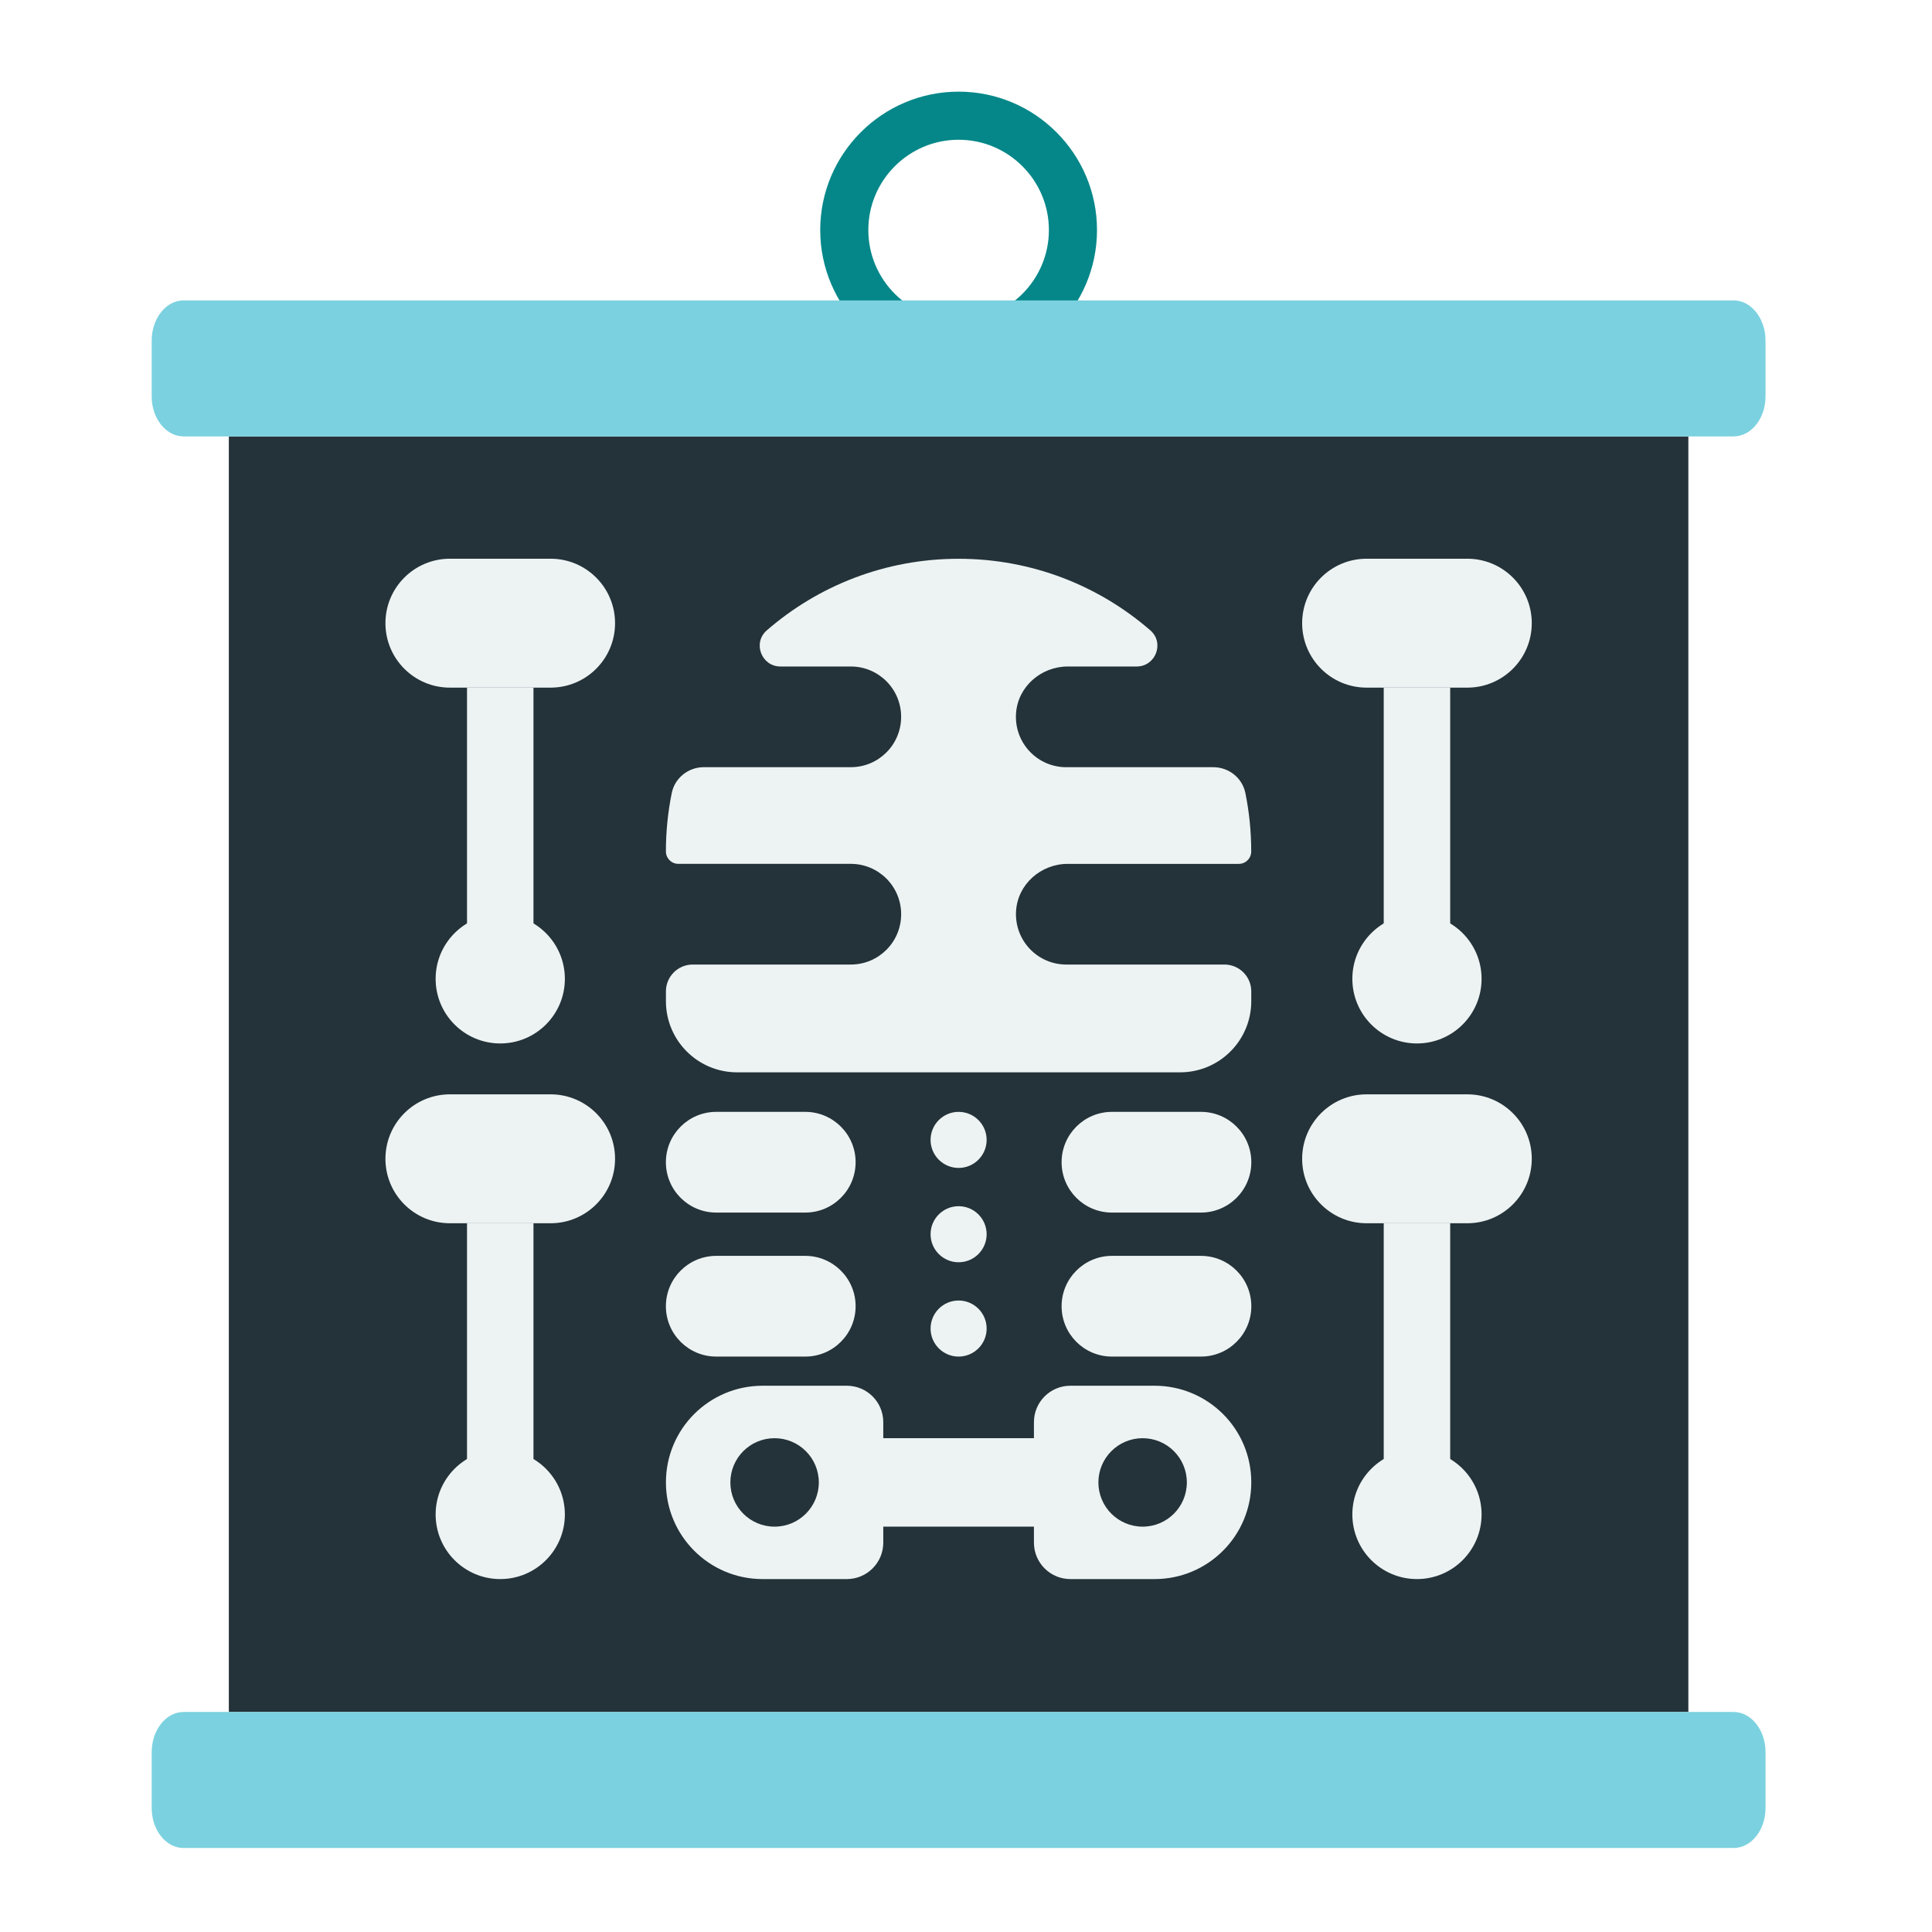 <?xml version="1.0" encoding="utf-8"?>
<!-- Generator: Adobe Illustrator 25.4.1, SVG Export Plug-In . SVG Version: 6.00 Build 0)  -->
<svg version="1.1" id="レイヤー_1" xmlns="http://www.w3.org/2000/svg" xmlns:xlink="http://www.w3.org/1999/xlink" x="0px"
	 y="0px" width="110px" height="110px" viewBox="0 0 110 110" style="enable-background:new 0 0 110 110;" xml:space="preserve">
<style type="text/css">
	.st0{fill:#058789;}
	.st1{fill:#243239;}
	.st2{fill:#7BD1DF;}
	.st3{fill:#EDF3F3;}
</style>
<g>
	<g>
		<g>
			<g>
				<path class="st0" d="M54.58,20.976c-4.345,0-7.88-3.534-7.88-7.879c0-4.345,3.536-7.879,7.88-7.879
					c4.345,0,7.879,3.534,7.879,7.879C62.459,17.442,58.925,20.976,54.58,20.976z M54.58,7.957c-2.835,0-5.141,2.306-5.141,5.14
					c0,2.833,2.306,5.14,5.141,5.14c2.833,0,5.14-2.306,5.14-5.14C59.719,10.263,57.413,7.957,54.58,7.957z"/>
			</g>
		</g>
	</g>
	<g>
		<g>
			<rect x="13.029" y="24.848" class="st1" width="83.099" height="72.626"/>
		</g>
	</g>
	<g>
		<g>
			<path class="st2" d="M100.521,19.391v3.179c0,1.259-0.813,2.277-1.819,2.277H10.456c-1.006,0-1.819-1.018-1.819-2.277v-3.179
				c0-1.259,0.813-2.288,1.819-2.288h88.246C99.708,17.104,100.521,18.132,100.521,19.391z"/>
		</g>
	</g>
	<g>
		<g>
			<path class="st2" d="M100.521,99.761v3.179c0,1.259-0.813,2.277-1.819,2.277H10.456c-1.006,0-1.819-1.018-1.819-2.277v-3.179
				c0-1.259,0.813-2.288,1.819-2.288h88.246C99.708,97.474,100.521,98.502,100.521,99.761z"/>
		</g>
	</g>
	<g>
		<g>
			<g>
				<path class="st3" d="M57.851,51.856c-0.057,0.871,0.273,1.661,0.833,2.222c0.518,0.518,1.234,0.839,2.027,0.839h9.004
					c0.844,0,1.527,0.684,1.527,1.527v0.56c0,2.234-1.812,4.05-4.05,4.05H41.965c-2.238,0-4.05-1.816-4.05-4.05v-0.56
					c0-0.844,0.684-1.527,1.527-1.527h9c0.794,0,1.509-0.321,2.027-0.839c0.518-0.518,0.839-1.234,0.839-2.027
					c0-1.583-1.28-2.867-2.867-2.867h-9.821c-0.39,0-0.706-0.316-0.706-0.706l0,0c0-1.14,0.115-2.252,0.333-3.326
					c0.175-0.861,0.945-1.472,1.823-1.472h8.371c0.794,0,1.509-0.321,2.027-0.839c0.518-0.518,0.839-1.234,0.839-2.027
					c0-1.583-1.28-2.867-2.867-2.867h-4.004c-1.081,0-1.596-1.346-0.78-2.055c2.922-2.54,6.742-4.078,10.921-4.078
					c4.18,0,7.999,1.538,10.921,4.078c0.816,0.709,0.301,2.055-0.78,2.055h-3.923c-1.523,0-2.847,1.153-2.946,2.673
					c-0.057,0.871,0.273,1.661,0.833,2.222c0.518,0.518,1.234,0.839,2.027,0.839h8.375c0.879,0,1.649,0.611,1.823,1.472
					c0.218,1.074,0.333,2.186,0.333,3.326l0,0c0,0.39-0.316,0.706-0.706,0.706h-9.74C59.274,49.183,57.951,50.336,57.851,51.856z"/>
			</g>
		</g>
		<g>
			<g>
				<g>
					<path class="st3" d="M40.78,69.039h5.068c1.583,0,2.867-1.284,2.867-2.867l0,0c0-1.583-1.284-2.867-2.867-2.867H40.78
						c-1.583,0-2.867,1.284-2.867,2.867l0,0C37.913,67.756,39.196,69.039,40.78,69.039z"/>
				</g>
			</g>
			<g>
				<g>
					<path class="st3" d="M63.31,69.039h5.068c1.583,0,2.867-1.284,2.867-2.867l0,0c0-1.583-1.284-2.867-2.867-2.867H63.31
						c-1.583,0-2.867,1.284-2.867,2.867l0,0C60.443,67.756,61.727,69.039,63.31,69.039z"/>
				</g>
			</g>
		</g>
		<g>
			<g>
				<g>
					<path class="st3" d="M40.78,77.238h5.068c1.583,0,2.867-1.284,2.867-2.867l0,0c0-1.583-1.284-2.867-2.867-2.867H40.78
						c-1.583,0-2.867,1.284-2.867,2.867l0,0C37.913,75.955,39.196,77.238,40.78,77.238z"/>
				</g>
			</g>
			<g>
				<g>
					<path class="st3" d="M63.31,77.238h5.068c1.583,0,2.867-1.284,2.867-2.867l0,0c0-1.583-1.284-2.867-2.867-2.867H63.31
						c-1.583,0-2.867,1.284-2.867,2.867l0,0C60.443,75.955,61.727,77.238,63.31,77.238z"/>
				</g>
			</g>
		</g>
		<g>
			<g>
				<g>
					<path class="st3" d="M56.175,64.901c0,0.881-0.715,1.596-1.596,1.596c-0.881,0-1.596-0.715-1.596-1.596
						c0-0.881,0.715-1.596,1.596-1.596C55.46,63.305,56.175,64.02,56.175,64.901z"/>
				</g>
			</g>
			<g>
				<g>
					<path class="st3" d="M56.175,70.272c0,0.881-0.715,1.596-1.596,1.596c-0.881,0-1.596-0.715-1.596-1.596
						c0-0.881,0.715-1.596,1.596-1.596C55.46,68.676,56.175,69.39,56.175,70.272z"/>
				</g>
			</g>
			<g>
				<g>
					<path class="st3" d="M56.175,75.642c0,0.881-0.715,1.596-1.596,1.596c-0.881,0-1.596-0.715-1.596-1.596
						c0-0.881,0.715-1.596,1.596-1.596C55.46,74.047,56.175,74.761,56.175,75.642z"/>
				</g>
			</g>
		</g>
		<g>
			<g>
				<path class="st3" d="M69.633,80.508c-1-0.996-2.376-1.61-3.894-1.61h-4.798c-1.142,0-2.073,0.927-2.073,2.073v0.913H50.29
					v-0.913c0-1.147-0.931-2.073-2.073-2.073h-4.798c-1.518,0-2.894,0.615-3.894,1.61c-0.995,0.995-1.61,2.371-1.61,3.894
					c0,3.041,2.463,5.504,5.504,5.504h4.798c1.142,0,2.073-0.927,2.073-2.073V86.92h8.578v0.913c0,1.147,0.931,2.073,2.073,2.073
					h4.798c3.041,0,5.504-2.463,5.504-5.504C71.244,82.879,70.629,81.503,69.633,80.508z M44.102,86.921
					c-1.395,0-2.518-1.128-2.518-2.518c0-1.39,1.124-2.518,2.518-2.518c1.39,0,2.518,1.128,2.518,2.518
					C46.621,85.792,45.492,86.921,44.102,86.921z M65.056,86.921c-1.39,0-2.518-1.128-2.518-2.518c0-1.39,1.128-2.518,2.518-2.518
					c1.394,0,2.518,1.128,2.518,2.518C67.574,85.792,66.45,86.921,65.056,86.921z"/>
			</g>
		</g>
		<g>
			<g>
				<g>
					<g>
						<g>
							<path class="st3" d="M31.349,39.151h-5.734c-2.027,0-3.67-1.643-3.67-3.67l0,0c0-2.027,1.643-3.67,3.67-3.67h5.734
								c2.027,0,3.67,1.643,3.67,3.67l0,0C35.019,37.508,33.376,39.151,31.349,39.151z"/>
						</g>
					</g>
					<g>
						<g>
							<path class="st3" d="M28.482,57.327L28.482,57.327c-1.045,0-1.892-0.847-1.892-1.892V39.151h3.784v16.284
								C30.374,56.48,29.527,57.327,28.482,57.327z"/>
						</g>
					</g>
					<g>
						<g>
							<path class="st3" d="M32.161,55.731c0,2.032-1.647,3.679-3.679,3.679s-3.679-1.647-3.679-3.679
								c0-2.032,1.647-3.679,3.679-3.679S32.161,53.699,32.161,55.731z"/>
						</g>
					</g>
				</g>
				<g>
					<g>
						<g>
							<path class="st3" d="M31.349,69.647h-5.734c-2.027,0-3.67-1.643-3.67-3.67l0,0c0-2.027,1.643-3.67,3.67-3.67h5.734
								c2.027,0,3.67,1.643,3.67,3.67l0,0C35.019,68.004,33.376,69.647,31.349,69.647z"/>
						</g>
					</g>
					<g>
						<g>
							<path class="st3" d="M28.482,87.823L28.482,87.823c-1.045,0-1.892-0.847-1.892-1.892V69.647h3.784v16.284
								C30.374,86.976,29.527,87.823,28.482,87.823z"/>
						</g>
					</g>
					<g>
						<g>
							<path class="st3" d="M32.161,86.227c0,2.032-1.647,3.679-3.679,3.679s-3.679-1.647-3.679-3.679
								c0-2.032,1.647-3.679,3.679-3.679S32.161,84.195,32.161,86.227z"/>
						</g>
					</g>
				</g>
			</g>
			<g>
				<g>
					<g>
						<g>
							<path class="st3" d="M83.543,39.151h-5.734c-2.027,0-3.67-1.643-3.67-3.67l0,0c0-2.027,1.643-3.67,3.67-3.67h5.734
								c2.027,0,3.67,1.643,3.67,3.67l0,0C87.212,37.508,85.569,39.151,83.543,39.151z"/>
						</g>
					</g>
					<g>
						<g>
							<path class="st3" d="M80.676,57.327L80.676,57.327c-1.045,0-1.892-0.847-1.892-1.892V39.151h3.784v16.284
								C82.568,56.48,81.721,57.327,80.676,57.327z"/>
						</g>
					</g>
					<g>
						<g>
							<path class="st3" d="M84.355,55.731c0,2.032-1.647,3.679-3.679,3.679s-3.679-1.647-3.679-3.679
								c0-2.032,1.647-3.679,3.679-3.679S84.355,53.699,84.355,55.731z"/>
						</g>
					</g>
				</g>
				<g>
					<g>
						<g>
							<path class="st3" d="M83.543,69.647h-5.734c-2.027,0-3.67-1.643-3.67-3.67l0,0c0-2.027,1.643-3.67,3.67-3.67h5.734
								c2.027,0,3.67,1.643,3.67,3.67l0,0C87.212,68.004,85.569,69.647,83.543,69.647z"/>
						</g>
					</g>
					<g>
						<g>
							<path class="st3" d="M80.676,87.823L80.676,87.823c-1.045,0-1.892-0.847-1.892-1.892V69.647h3.784v16.284
								C82.568,86.976,81.721,87.823,80.676,87.823z"/>
						</g>
					</g>
					<g>
						<g>
							<path class="st3" d="M84.355,86.227c0,2.032-1.647,3.679-3.679,3.679s-3.679-1.647-3.679-3.679
								c0-2.032,1.647-3.679,3.679-3.679S84.355,84.195,84.355,86.227z"/>
						</g>
					</g>
				</g>
			</g>
		</g>
	</g>
</g>
</svg>
